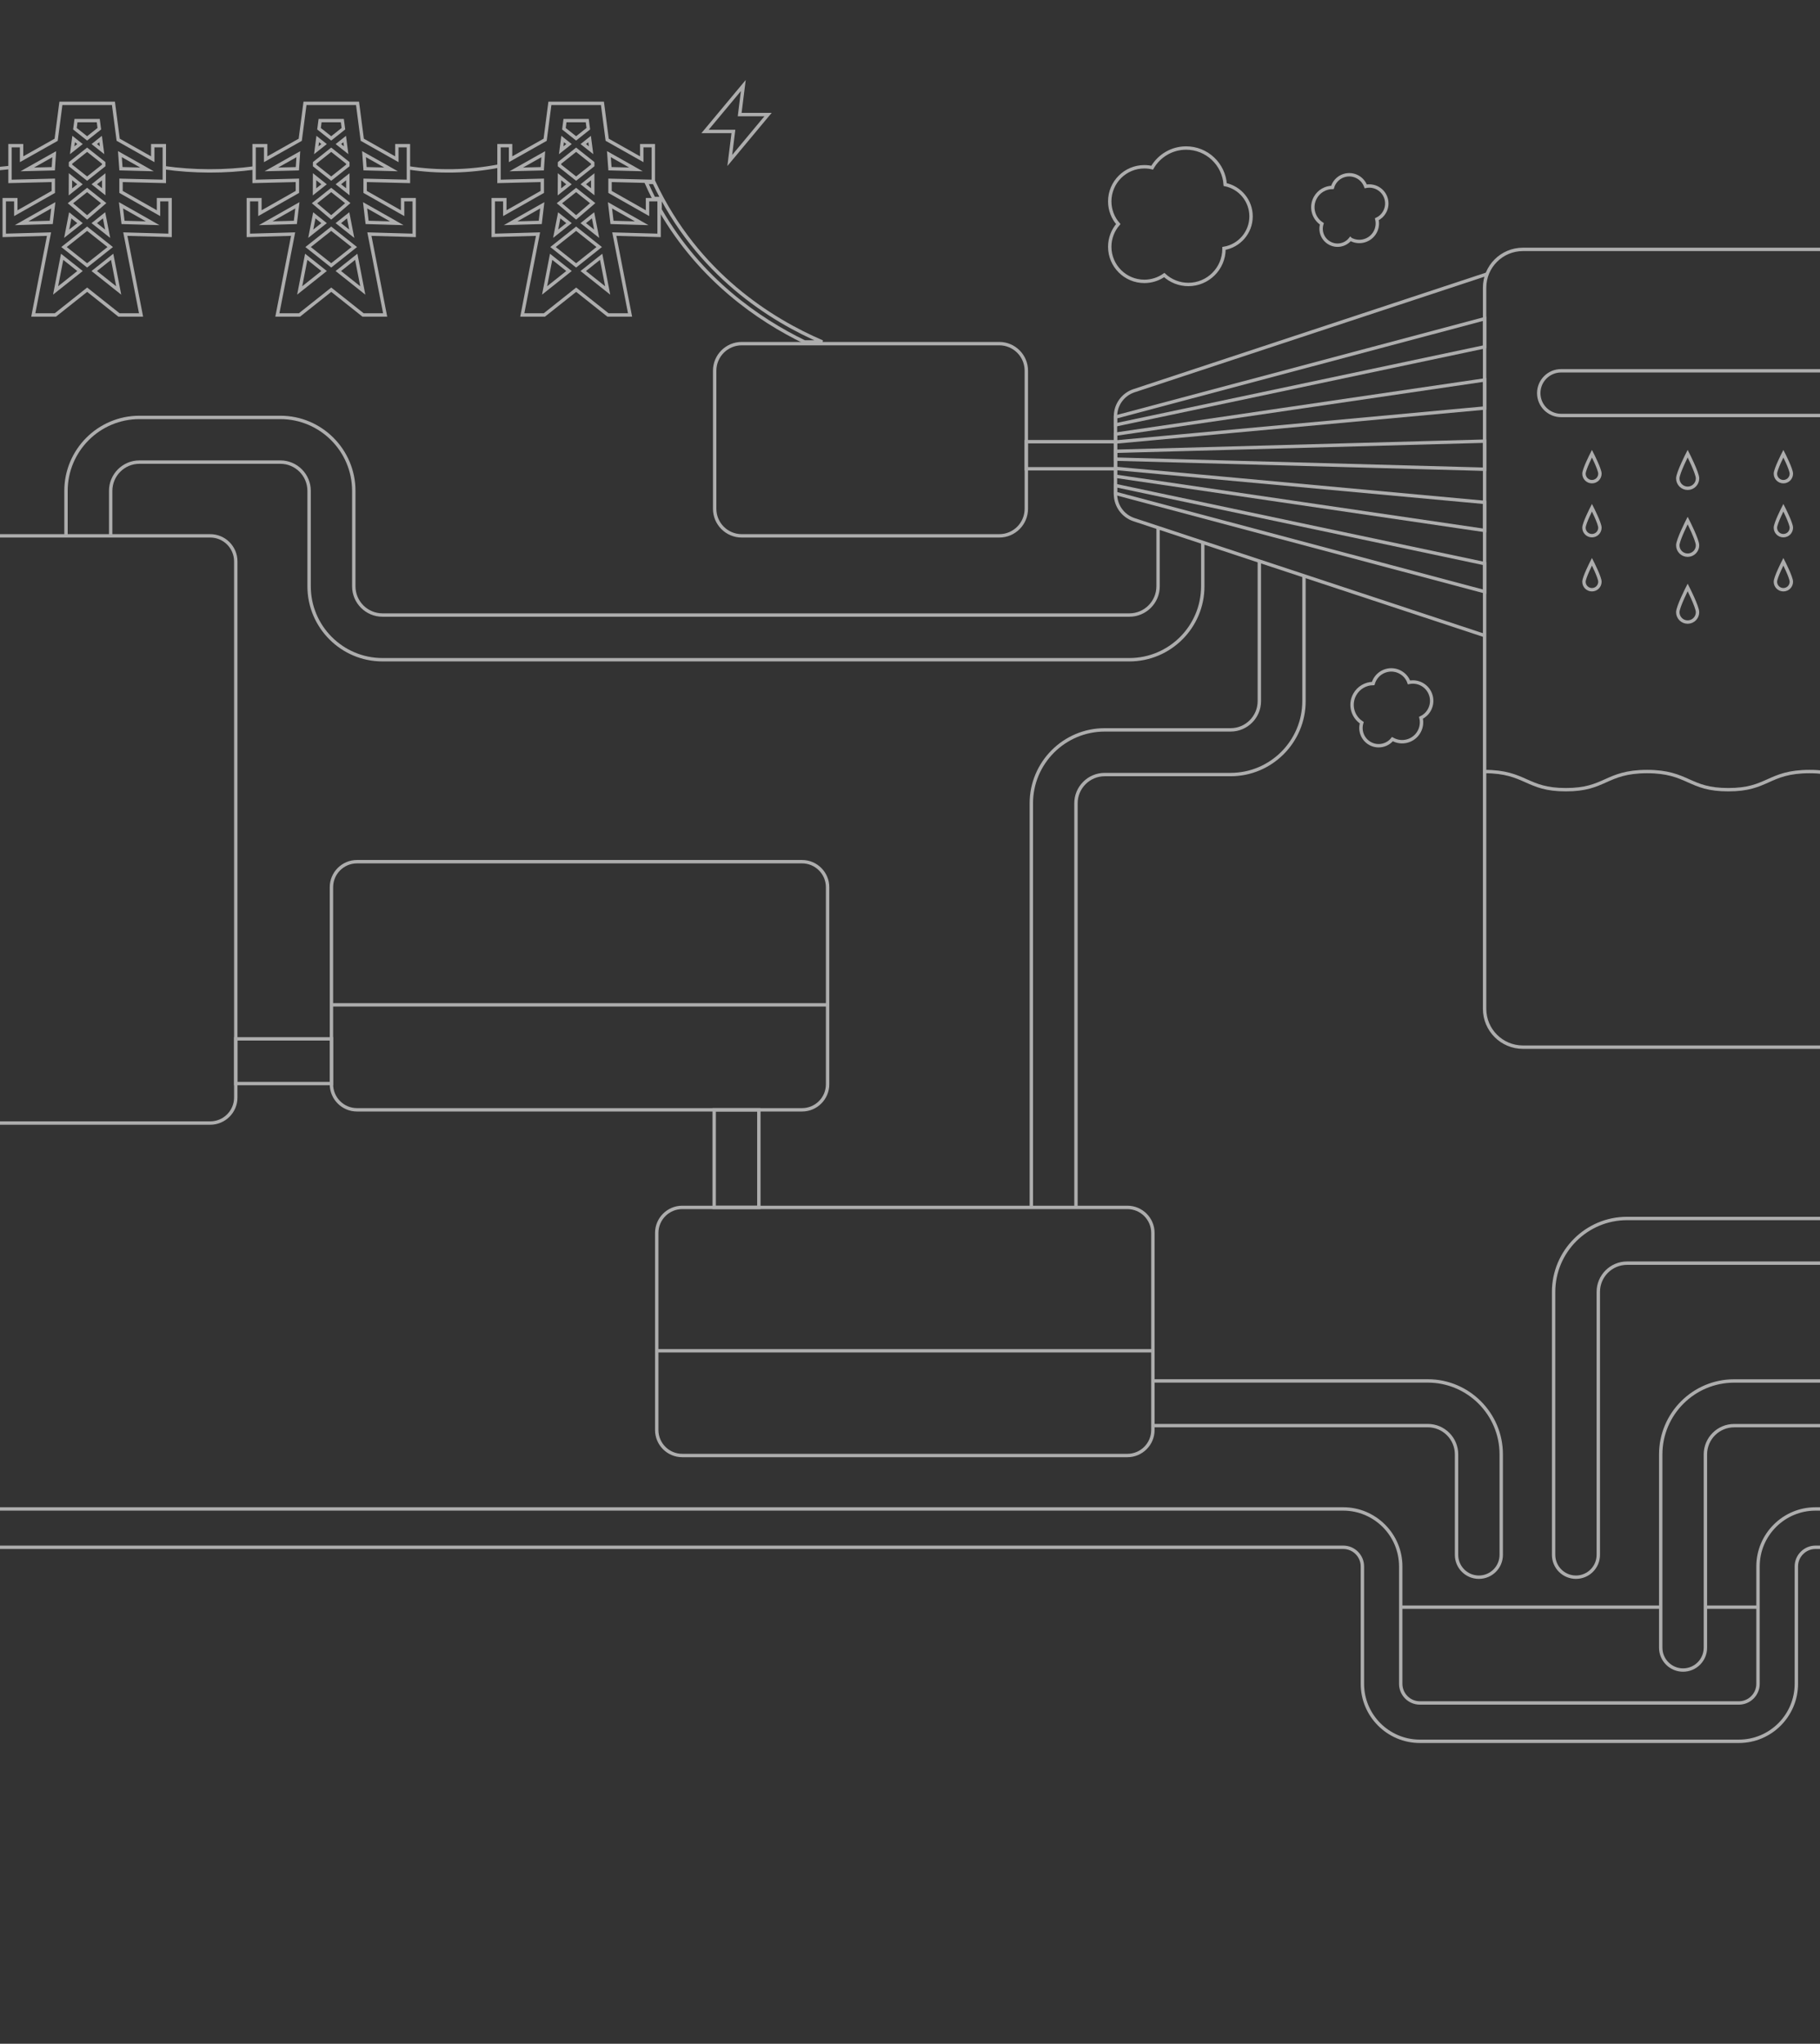 <svg width="375" height="421" viewBox="0 0 375 421" fill="none" xmlns="http://www.w3.org/2000/svg">
<rect x="0" y="0" width="375" height="421" fill="#333333" stroke="none"/>
<g opacity="0.6">
<path d="M503.142 420C500.599 420 498.539 417.94 498.539 415.397V341.354C498.539 338.088 495.884 335.434 492.618 335.434H468.617C463.475 335.434 458.408 333.68 454.371 330.497L411.4 296.635C408.978 294.724 405.943 293.675 402.852 293.675H357.311C354.044 293.675 351.389 296.329 351.389 299.596V339.415C351.389 341.958 349.329 344.018 346.786 344.018C344.243 344.018 342.183 341.958 342.183 339.415V299.596C342.183 291.253 348.967 284.47 357.311 284.47H402.852C408.003 284.47 413.061 286.224 417.098 289.407L460.069 323.268C462.492 325.18 465.536 326.228 468.617 326.228H492.618C500.961 326.228 507.746 333.012 507.746 341.354V415.397C507.746 417.94 505.685 420 503.142 420Z" stroke="white" stroke-width="0.7" stroke-miterlimit="10"/>
<path d="M13.599 110.382V101.112C13.599 92.769 20.383 85.986 28.727 85.986H57.767C66.11 85.986 72.895 92.769 72.895 101.112V120.776C72.895 124.042 75.549 126.696 78.816 126.696H232.694C235.961 126.696 238.616 124.042 238.616 120.776V108.693" stroke="white" stroke-width="0.7" stroke-miterlimit="10"/>
<path d="M247.823 111.737V120.776C247.823 129.118 241.038 135.901 232.695 135.901H78.816C70.473 135.901 63.688 129.118 63.688 120.776V101.112C63.688 97.845 61.034 95.191 57.767 95.191H28.727C25.46 95.191 22.806 97.845 22.806 101.112V110.382" stroke="white" stroke-width="0.7" stroke-miterlimit="10"/>
<path d="M212.499 248.715V165.476C212.499 157.133 219.283 150.35 227.627 150.35H253.558C256.825 150.35 259.479 147.696 259.479 144.43V115.579" stroke="white" stroke-width="0.7" stroke-miterlimit="10"/>
<path d="M268.677 118.623V144.43C268.677 152.772 261.892 159.555 253.549 159.555H227.618C224.351 159.555 221.696 162.209 221.696 165.476V248.715" stroke="white" stroke-width="0.7" stroke-miterlimit="10"/>
<path d="M229.836 90.988H211.469V96.565H229.836V90.988Z" stroke="white" stroke-width="0.7" stroke-miterlimit="10"/>
<path d="M305.884 130.918L233.66 107.051C231.377 106.299 229.836 104.165 229.836 101.761V85.772C229.836 83.369 231.377 81.235 233.66 80.483L306.404 56.449" stroke="white" stroke-width="0.7" stroke-miterlimit="10"/>
<path d="M305.884 71.445L229.836 87.526V85.912L305.884 65.663V71.445Z" stroke="white" stroke-width="0.7" stroke-miterlimit="10"/>
<path d="M305.884 84.056L229.836 91.053V89.438L305.884 78.274V84.056Z" stroke="white" stroke-width="0.7" stroke-miterlimit="10"/>
<path d="M305.884 96.658L229.836 94.579V92.964L305.884 90.876V96.658Z" stroke="white" stroke-width="0.7" stroke-miterlimit="10"/>
<path d="M305.884 109.269L229.836 98.105V96.49L305.884 103.487V109.269Z" stroke="white" stroke-width="0.7" stroke-miterlimit="10"/>
<path d="M305.884 121.88L229.836 101.631V100.017L305.884 116.099V121.88Z" stroke="white" stroke-width="0.7" stroke-miterlimit="10"/>
<path d="M351.389 331.063H362.229" stroke="white" stroke-width="0.7" stroke-miterlimit="10"/>
<path d="M288.612 331.063H342.182" stroke="white" stroke-width="0.7" stroke-miterlimit="10"/>
<path d="M498.538 367.978H469.813C464.811 367.978 459.892 366.27 455.957 363.171L403.584 321.839C401.041 319.835 397.858 318.73 394.619 318.73H374.071C371.899 318.73 370.126 320.503 370.126 322.674V346.857C370.126 353.381 364.818 358.698 358.284 358.698H292.556C286.032 358.698 280.714 353.39 280.714 346.857V322.674C280.714 320.503 278.941 318.73 276.769 318.73H-34.635" stroke="white" stroke-width="0.7" stroke-miterlimit="10"/>
<path d="M-34.635 310.833H276.769C283.294 310.833 288.612 316.141 288.612 322.674V346.857C288.612 349.029 290.384 350.801 292.556 350.801H358.284C360.456 350.801 362.228 349.029 362.228 346.857V322.674C362.228 316.151 367.537 310.833 374.071 310.833H394.619C399.621 310.833 404.54 312.541 408.475 315.64L460.848 356.972C463.391 358.977 466.574 360.081 469.813 360.081H498.538" stroke="white" stroke-width="0.7" stroke-miterlimit="10"/>
<path d="M68.292 214H48.579V223.205H68.292V214Z" stroke="white" stroke-width="0.7" stroke-miterlimit="10"/>
<path d="M156.358 228.615H147.151V248.715H156.358V228.615Z" stroke="white" stroke-width="0.7" stroke-miterlimit="10"/>
<path d="M237.548 284.46H294.19C302.533 284.46 309.318 291.244 309.318 299.586V320.289C309.318 322.832 307.257 324.892 304.714 324.892C302.171 324.892 300.111 322.832 300.111 320.289V299.586C300.111 296.32 297.456 293.666 294.19 293.666H237.548" stroke="white" stroke-width="0.7" stroke-miterlimit="10"/>
<path d="M389.589 85.596V207.819C389.589 212.181 386.053 215.707 381.7 215.707H313.782C309.42 215.707 305.894 212.171 305.894 207.819V59.26C305.894 54.899 309.43 51.373 313.782 51.373H381.7C386.062 51.373 389.589 54.908 389.589 59.26V76.381" stroke="white" stroke-width="0.7" stroke-miterlimit="10"/>
<path d="M43.316 231.343H-6.903C-9.808 231.343 -12.165 228.986 -12.165 226.082V115.644C-12.165 112.739 -9.808 110.382 -6.903 110.382H43.316C46.221 110.382 48.579 112.739 48.579 115.644V226.082C48.579 228.986 46.221 231.343 43.316 231.343Z" stroke="white" stroke-width="0.7" stroke-miterlimit="10"/>
<path d="M68.291 223.354V182.764C68.291 179.86 70.648 177.502 73.553 177.502H165.258C168.163 177.502 170.521 179.86 170.521 182.764V223.354C170.521 226.258 168.163 228.615 165.258 228.615H73.553C70.648 228.615 68.291 226.258 68.291 223.354Z" stroke="white" stroke-width="0.7" stroke-miterlimit="10"/>
<path d="M135.318 294.566V253.977C135.318 251.072 137.676 248.715 140.581 248.715H232.286C235.191 248.715 237.548 251.072 237.548 253.977V294.566C237.548 297.471 235.191 299.828 232.286 299.828H140.581C137.676 299.828 135.318 297.48 135.318 294.566Z" stroke="white" stroke-width="0.7" stroke-miterlimit="10"/>
<path d="M68.291 206.993H170.521" stroke="white" stroke-width="0.7" stroke-miterlimit="10"/>
<path d="M135.318 278.252H237.548" stroke="white" stroke-width="0.7" stroke-miterlimit="10"/>
<path d="M463.298 188.258H415.047C406.703 188.258 399.919 181.474 399.919 173.132V91.507C399.919 88.241 397.264 85.587 393.997 85.587H321.652C319.109 85.587 317.049 83.527 317.049 80.984C317.049 78.442 319.109 76.381 321.652 76.381H393.997C402.341 76.381 409.125 83.165 409.125 91.507V173.132C409.125 176.398 411.78 179.052 415.047 179.052H463.298" stroke="white" stroke-width="0.7" stroke-miterlimit="10"/>
<path d="M510.381 215.707V245.077C510.381 253.42 503.597 260.203 495.253 260.203H335.24C331.973 260.203 329.319 262.857 329.319 266.124V320.289C329.319 322.832 327.259 324.892 324.716 324.892C322.173 324.892 320.112 322.832 320.112 320.289V266.124C320.112 257.781 326.897 250.998 335.24 250.998H495.253C498.52 250.998 501.175 248.344 501.175 245.077V215.707" stroke="white" stroke-width="0.7" stroke-miterlimit="10"/>
<path d="M147.254 104.805V76.363C147.254 73.282 149.75 70.786 152.832 70.786H205.891C208.972 70.786 211.469 73.282 211.469 76.363V104.805C211.469 107.886 208.972 110.382 205.891 110.382H152.832C149.75 110.382 147.254 107.886 147.254 104.805Z" stroke="white" stroke-width="0.7" stroke-miterlimit="10"/>
<path d="M84.028 34.557C90.252 35.536 96.581 35.398 102.805 34.2" stroke="white" stroke-width="0.7" stroke-miterlimit="10"/>
<path d="M33.734 34.535C39.955 35.416 46.29 35.426 52.511 34.582" stroke="white" stroke-width="0.7" stroke-miterlimit="10"/>
<path d="M-16.224 33.982C-10.172 35.031 -4.01 35.235 2.051 34.502" stroke="white" stroke-width="0.7" stroke-miterlimit="10"/>
<path d="M116.192 26.52L116.411 24.845H120.999L121.218 26.514L118.705 28.508L116.192 26.52Z" stroke="white" stroke-width="0.7" stroke-miterlimit="10"/>
<path d="M120.173 45.963L122.197 44.35L122.938 48.151L120.173 45.963Z" stroke="white" stroke-width="0.7" stroke-miterlimit="10"/>
<path d="M125.677 34.753L125.462 31.751L131.036 34.894L125.677 34.753Z" stroke="white" stroke-width="0.7" stroke-miterlimit="10"/>
<path d="M120.183 37.956L122.129 36.412V39.501L120.183 37.956Z" stroke="white" stroke-width="0.7" stroke-miterlimit="10"/>
<path d="M120.183 29.677L121.484 28.642L121.783 30.946L120.183 29.677Z" stroke="white" stroke-width="0.7" stroke-miterlimit="10"/>
<path d="M111.931 31.765L111.735 34.762L106.373 34.896L111.931 31.765Z" stroke="white" stroke-width="0.7" stroke-miterlimit="10"/>
<path d="M120.173 55.829L123.865 52.899L125.211 59.836L120.173 55.829Z" stroke="white" stroke-width="0.7" stroke-miterlimit="10"/>
<path d="M113.947 50.89L118.706 47.116L123.463 50.889L118.706 54.668L113.947 50.89Z" stroke="white" stroke-width="0.7" stroke-miterlimit="10"/>
<path d="M113.557 52.9L117.24 55.829L112.211 59.827L113.557 52.9Z" stroke="white" stroke-width="0.7" stroke-miterlimit="10"/>
<path d="M126.101 45.813L125.686 42.29L132.215 45.989L126.101 45.813Z" stroke="white" stroke-width="0.7" stroke-miterlimit="10"/>
<path d="M125.272 64.884L118.715 59.678L112.158 64.884H107.612L110.855 48.225L101.63 48.487V41.131H104.013V43.914L111.737 39.534V37.148L102.818 37.37V30.005H105.201V32.804L112.325 28.793L113.302 21.291H124.129L125.105 28.784L132.229 32.805V30.005H134.612V37.37L125.693 37.148V39.534L133.417 43.914V41.131H135.8V48.487L126.575 48.225L129.818 64.884H125.272Z" stroke="white" stroke-width="0.7" stroke-miterlimit="10"/>
<path d="M115.264 41.872L118.706 39.136L122.12 41.849L118.706 44.785L115.264 41.872Z" stroke="white" stroke-width="0.7" stroke-miterlimit="10"/>
<path d="M115.279 36.402L117.231 37.964L115.264 39.527L115.279 36.402Z" stroke="white" stroke-width="0.7" stroke-miterlimit="10"/>
<path d="M111.735 42.29L111.319 45.813L105.206 45.989L111.735 42.29Z" stroke="white" stroke-width="0.7" stroke-miterlimit="10"/>
<path d="M115.282 34.085V33.576L115.284 33.564L118.706 30.849L122.127 33.558L122.129 33.575V34.076L118.705 36.795L115.282 34.085Z" stroke="white" stroke-width="0.7" stroke-miterlimit="10"/>
<path d="M115.928 28.635L117.238 29.677L115.628 30.954L115.928 28.635Z" stroke="white" stroke-width="0.7" stroke-miterlimit="10"/>
<path d="M115.226 44.362L117.238 45.963L114.491 48.142L115.226 44.362Z" stroke="white" stroke-width="0.7" stroke-miterlimit="10"/>
<path d="M65.731 26.52L65.951 24.845H70.538L70.757 26.514L68.244 28.508L65.731 26.52Z" stroke="white" stroke-width="0.7" stroke-miterlimit="10"/>
<path d="M69.712 45.963L71.736 44.35L72.477 48.151L69.712 45.963Z" stroke="white" stroke-width="0.7" stroke-miterlimit="10"/>
<path d="M75.216 34.753L75.001 31.751L80.576 34.894L75.216 34.753Z" stroke="white" stroke-width="0.7" stroke-miterlimit="10"/>
<path d="M69.722 37.956L71.668 36.412V39.501L69.722 37.956Z" stroke="white" stroke-width="0.7" stroke-miterlimit="10"/>
<path d="M69.721 29.677L71.023 28.642L71.321 30.946L69.721 29.677Z" stroke="white" stroke-width="0.7" stroke-miterlimit="10"/>
<path d="M61.469 31.765L61.273 34.762L55.911 34.896L61.469 31.765Z" stroke="white" stroke-width="0.7" stroke-miterlimit="10"/>
<path d="M69.712 55.829L73.404 52.899L74.75 59.836L69.712 55.829Z" stroke="white" stroke-width="0.7" stroke-miterlimit="10"/>
<path d="M63.485 50.89L68.245 47.116L73.001 50.889L68.244 54.668L63.485 50.89Z" stroke="white" stroke-width="0.7" stroke-miterlimit="10"/>
<path d="M63.096 52.9L66.779 55.829L61.75 59.827L63.096 52.9Z" stroke="white" stroke-width="0.7" stroke-miterlimit="10"/>
<path d="M75.64 45.813L75.225 42.29L81.754 45.989L75.64 45.813Z" stroke="white" stroke-width="0.7" stroke-miterlimit="10"/>
<path d="M74.811 64.884L68.254 59.678L61.697 64.884H57.151L60.394 48.225L51.169 48.487V41.131H53.552V43.914L61.276 39.534V37.148L52.357 37.37V30.005H54.74V32.804L61.864 28.793L62.841 21.291H73.668L74.644 28.784L81.768 32.805V30.005H84.151V37.37L75.232 37.148V39.534L82.956 43.914V41.131H85.339V48.487L76.114 48.225L79.357 64.884H74.811Z" stroke="white" stroke-width="0.7" stroke-miterlimit="10"/>
<path d="M64.803 41.872L68.245 39.136L71.659 41.849L68.245 44.785L64.803 41.872Z" stroke="white" stroke-width="0.7" stroke-miterlimit="10"/>
<path d="M64.818 36.402L66.77 37.964L64.803 39.527L64.818 36.402Z" stroke="white" stroke-width="0.7" stroke-miterlimit="10"/>
<path d="M61.274 42.29L60.858 45.813L54.745 45.989L61.274 42.29Z" stroke="white" stroke-width="0.7" stroke-miterlimit="10"/>
<path d="M64.821 34.085V33.576L64.823 33.564L68.245 30.849L71.666 33.558L71.668 33.575V34.076L68.244 36.795L64.821 34.085Z" stroke="white" stroke-width="0.7" stroke-miterlimit="10"/>
<path d="M65.467 28.635L66.777 29.677L65.167 30.954L65.467 28.635Z" stroke="white" stroke-width="0.7" stroke-miterlimit="10"/>
<path d="M64.765 44.362L66.777 45.963L64.03 48.142L64.765 44.362Z" stroke="white" stroke-width="0.7" stroke-miterlimit="10"/>
<path d="M15.438 26.52L15.658 24.845H20.245L20.464 26.514L17.951 28.508L15.438 26.52Z" stroke="white" stroke-width="0.7" stroke-miterlimit="10"/>
<path d="M19.418 45.963L21.442 44.35L22.183 48.151L19.418 45.963Z" stroke="white" stroke-width="0.7" stroke-miterlimit="10"/>
<path d="M24.922 34.753L24.707 31.751L30.282 34.894L24.922 34.753Z" stroke="white" stroke-width="0.7" stroke-miterlimit="10"/>
<path d="M19.428 37.956L21.374 36.412V39.501L19.428 37.956Z" stroke="white" stroke-width="0.7" stroke-miterlimit="10"/>
<path d="M19.427 29.677L20.729 28.642L21.027 30.946L19.427 29.677Z" stroke="white" stroke-width="0.7" stroke-miterlimit="10"/>
<path d="M11.176 31.765L10.98 34.762L5.618 34.896L11.176 31.765Z" stroke="white" stroke-width="0.7" stroke-miterlimit="10"/>
<path d="M19.418 55.829L23.11 52.899L24.456 59.836L19.418 55.829Z" stroke="white" stroke-width="0.7" stroke-miterlimit="10"/>
<path d="M13.191 50.89L17.951 47.116L22.708 50.889L17.951 54.668L13.191 50.89Z" stroke="white" stroke-width="0.7" stroke-miterlimit="10"/>
<path d="M12.802 52.9L16.485 55.829L11.456 59.827L12.802 52.9Z" stroke="white" stroke-width="0.7" stroke-miterlimit="10"/>
<path d="M25.348 45.813L24.932 42.29L31.461 45.989L25.348 45.813Z" stroke="white" stroke-width="0.7" stroke-miterlimit="10"/>
<path d="M24.517 64.884L17.96 59.678L11.403 64.884H6.857L10.1 48.225L0.875 48.487V41.131H3.258V43.914L10.982 39.534V37.148L2.063 37.37V30.005H4.446V32.804L11.57 28.793L12.547 21.291H23.374L24.35 28.784L31.474 32.805V30.005H33.857V37.37L24.938 37.148V39.534L32.662 43.914V41.131H35.045V48.487L25.82 48.225L29.063 64.884H24.517Z" stroke="white" stroke-width="0.7" stroke-miterlimit="10"/>
<path d="M14.509 41.872L17.951 39.136L21.365 41.849L17.951 44.785L14.509 41.872Z" stroke="white" stroke-width="0.7" stroke-miterlimit="10"/>
<path d="M14.524 36.402L16.476 37.964L14.509 39.527L14.524 36.402Z" stroke="white" stroke-width="0.7" stroke-miterlimit="10"/>
<path d="M10.98 42.29L10.564 45.813L4.451 45.989L10.98 42.29Z" stroke="white" stroke-width="0.7" stroke-miterlimit="10"/>
<path d="M14.527 34.085V33.576L14.529 33.564L17.951 30.849L21.372 33.558L21.374 33.575V34.076L17.951 36.795L14.527 34.085Z" stroke="white" stroke-width="0.7" stroke-miterlimit="10"/>
<path d="M15.173 28.635L16.483 29.677L14.873 30.954L15.173 28.635Z" stroke="white" stroke-width="0.7" stroke-miterlimit="10"/>
<path d="M14.472 44.362L16.484 45.963L13.737 48.142L14.472 44.362Z" stroke="white" stroke-width="0.7" stroke-miterlimit="10"/>
<path d="M257.772 44.571C257.772 41.341 255.488 38.65 252.444 38.019C252.166 33.815 248.667 30.493 244.398 30.493C241.409 30.493 238.792 32.126 237.4 34.539C236.88 34.419 236.342 34.353 235.785 34.353C231.85 34.353 228.657 37.546 228.657 41.48C228.657 43.271 229.316 44.904 230.411 46.157C229.325 47.41 228.657 49.043 228.657 50.834C228.657 54.769 231.85 57.961 235.785 57.961C237.307 57.961 238.727 57.479 239.887 56.662C241.196 57.868 242.941 58.601 244.853 58.601C248.908 58.601 252.194 55.316 252.194 51.261C252.194 51.233 252.194 51.196 252.194 51.168C255.359 50.639 257.772 47.883 257.772 44.571Z" stroke="white" stroke-width="0.7" stroke-miterlimit="10"/>
<path d="M273.939 50.073C272.51 49.275 271.888 47.605 272.361 46.102C270.57 44.942 269.967 42.575 271.025 40.692C271.767 39.374 273.132 38.622 274.542 38.604C274.616 38.344 274.719 38.093 274.858 37.843C275.832 36.107 278.023 35.486 279.767 36.46C280.556 36.905 281.113 37.601 281.401 38.39C282.227 38.223 283.109 38.334 283.897 38.771C285.633 39.745 286.255 41.935 285.28 43.68C284.9 44.357 284.343 44.858 283.693 45.164C283.897 46.037 283.795 46.992 283.322 47.837C282.32 49.628 280.055 50.268 278.264 49.266C278.255 49.257 278.236 49.248 278.227 49.238C277.215 50.51 275.405 50.899 273.939 50.073Z" stroke="white" stroke-width="0.7" stroke-miterlimit="10"/>
<path d="M282.282 153.152C280.751 152.289 280.073 150.489 280.584 148.875C278.663 147.622 278.004 145.079 279.145 143.047C279.943 141.627 281.41 140.82 282.932 140.801C283.015 140.523 283.127 140.244 283.275 139.985C284.324 138.11 286.691 137.442 288.556 138.491C289.41 138.964 290.013 139.715 290.31 140.569C291.192 140.384 292.148 140.504 293.002 140.977C294.877 142.026 295.545 144.392 294.496 146.258C294.088 146.981 293.484 147.529 292.788 147.863C293.011 148.8 292.9 149.83 292.389 150.74C291.313 152.67 288.872 153.357 286.951 152.28C286.932 152.271 286.923 152.262 286.904 152.252C285.818 153.616 283.86 154.034 282.282 153.152Z" stroke="white" stroke-width="0.7" stroke-miterlimit="10"/>
<path d="M151.904 19.118L153.154 17.62L152.912 19.555L152.912 19.555L152.457 23.202L152.408 23.596H152.805H157.037H158.256L157.473 24.534L157.473 24.534L151.617 31.559L151.617 31.559L150.367 33.056L150.609 31.121L150.609 31.121L151.064 27.474L151.113 27.081H150.716H146.484H145.265L146.048 26.142L146.048 26.142L151.904 19.118L151.904 19.118Z" stroke="white" stroke-width="0.7"/>
<path d="M349.764 98.551C349.764 99.673 348.855 100.583 347.732 100.583C346.609 100.583 345.699 99.673 345.699 98.551C345.699 97.428 347.732 93.447 347.732 93.447C347.732 93.447 349.764 97.428 349.764 98.551Z" stroke="white" stroke-width="0.7" stroke-miterlimit="10"/>
<path d="M349.764 112.331C349.764 113.454 348.855 114.363 347.732 114.363C346.609 114.363 345.699 113.454 345.699 112.331C345.699 111.208 347.732 107.227 347.732 107.227C347.732 107.227 349.764 111.208 349.764 112.331Z" stroke="white" stroke-width="0.7" stroke-miterlimit="10"/>
<path d="M349.764 126.111C349.764 127.234 348.855 128.144 347.732 128.144C346.609 128.144 345.699 127.234 345.699 126.111C345.699 124.988 347.732 121.007 347.732 121.007C347.732 121.007 349.764 124.988 349.764 126.111Z" stroke="white" stroke-width="0.7" stroke-miterlimit="10"/>
<path d="M369.097 97.576C369.097 98.486 368.364 99.219 367.454 99.219C366.545 99.219 365.812 98.486 365.812 97.576C365.812 96.667 367.454 93.456 367.454 93.456C367.454 93.456 369.097 96.667 369.097 97.576Z" stroke="white" stroke-width="0.7" stroke-miterlimit="10"/>
<path d="M369.096 108.703C369.096 109.612 368.363 110.345 367.453 110.345C366.544 110.345 365.811 109.612 365.811 108.703C365.811 107.793 367.453 104.582 367.453 104.582C367.453 104.582 369.096 107.802 369.096 108.703Z" stroke="white" stroke-width="0.7" stroke-miterlimit="10"/>
<path d="M369.096 119.838C369.096 120.748 368.363 121.481 367.453 121.481C366.544 121.481 365.811 120.748 365.811 119.838C365.811 118.929 367.453 115.718 367.453 115.718C367.453 115.718 369.096 118.929 369.096 119.838Z" stroke="white" stroke-width="0.7" stroke-miterlimit="10"/>
<path d="M329.653 97.576C329.653 98.486 328.919 99.219 328.01 99.219C327.1 99.219 326.367 98.486 326.367 97.576C326.367 96.667 328.01 93.456 328.01 93.456C328.01 93.456 329.653 96.667 329.653 97.576Z" stroke="white" stroke-width="0.7" stroke-miterlimit="10"/>
<path d="M329.653 108.703C329.653 109.612 328.919 110.345 328.01 110.345C327.1 110.345 326.367 109.612 326.367 108.703C326.367 107.793 328.01 104.582 328.01 104.582C328.01 104.582 329.653 107.802 329.653 108.703Z" stroke="white" stroke-width="0.7" stroke-miterlimit="10"/>
<path d="M329.653 119.838C329.653 120.748 328.919 121.481 328.01 121.481C327.1 121.481 326.367 120.748 326.367 119.838C326.367 118.929 328.01 115.718 328.01 115.718C328.01 115.718 329.653 118.929 329.653 119.838Z" stroke="white" stroke-width="0.7" stroke-miterlimit="10"/>
<path d="M389.589 162.673C385.505 162.673 383.51 161.783 381.403 160.845C379.296 159.908 377.124 158.934 372.846 158.934C368.558 158.934 366.386 159.899 364.289 160.845C362.182 161.783 360.196 162.673 356.103 162.673C352.019 162.673 350.024 161.783 347.927 160.845C345.829 159.908 343.648 158.934 339.369 158.934C335.091 158.934 332.91 159.899 330.812 160.845C328.706 161.783 326.72 162.673 322.636 162.673C318.552 162.673 316.566 161.783 314.459 160.845C312.362 159.908 310.181 158.934 305.902 158.934" stroke="white" stroke-width="0.7" stroke-miterlimit="10"/>
<path d="M134.756 37.567C143.679 56.531 159.011 65.969 169.427 70.436H165.748C156.369 65.882 144.325 57.655 136.013 43.224V41.241V40.891H135.663H134.715C134.221 39.93 133.63 38.639 133.143 37.567H134.502H134.756Z" stroke="white" stroke-width="0.7"/>
</g>
</svg>
